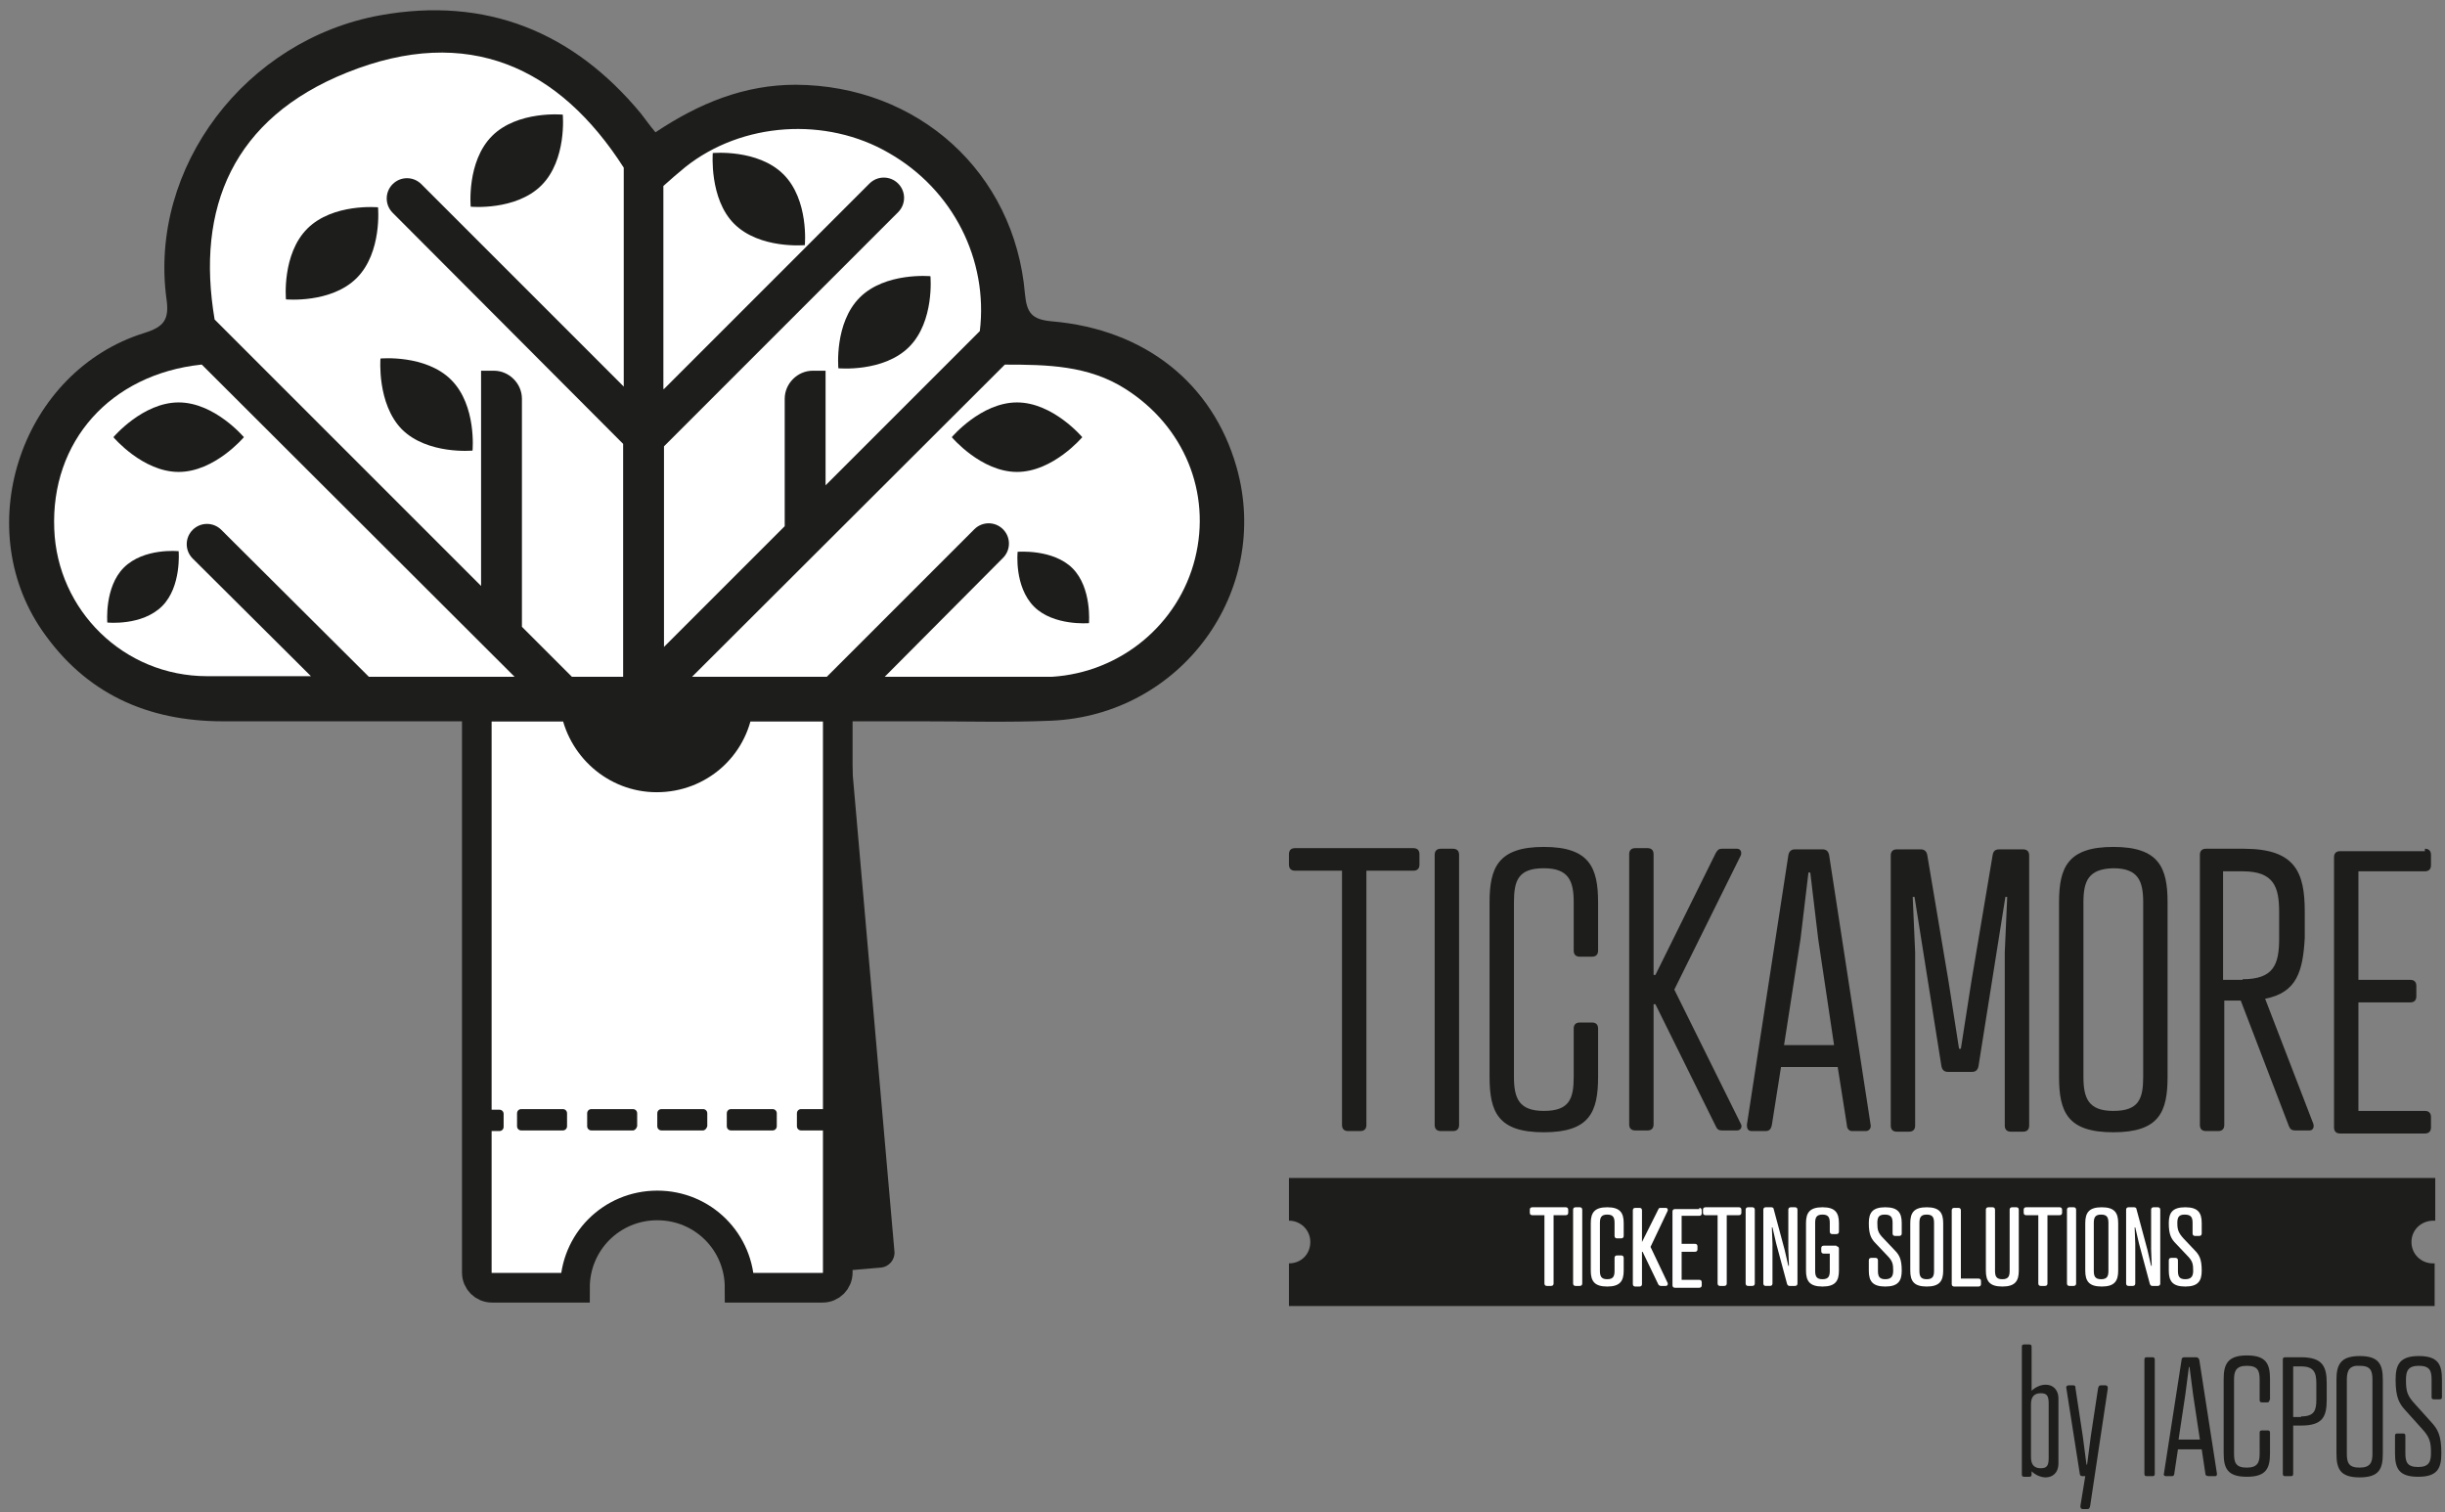 <svg xmlns="http://www.w3.org/2000/svg" xmlns:xlink="http://www.w3.org/1999/xlink" id="Capa_1" x="0px" y="0px" viewBox="0 0 401 248" xml:space="preserve"><rect x="0" y="0" width="401" height="248" fill="#808080" stroke="none"/>  <g> <path fill="#1D1D1B" d="M202.8,76.6c-3.9-13.7-15-22.6-30.3-23.9c-3.3-0.3-4.1-1.4-4.4-4.5c-1.7-20-17.6-34.2-37.6-34.3 c-8.4,0-15.8,3-23,7.8c-1-1.2-1.7-2.2-2.4-3.1C94,5.2,79.7-0.6,62.4,2.5c-22.2,4-38,25-35.1,46.5c0.5,3.4-0.4,4.6-3.6,5.6 C3.7,60.8-5,86.1,6.9,103.4c7.1,10.3,17.2,14.9,29.7,14.9c16.8,0,33.7,0,50.5,0l9.2,0c0,0,0,0,0,0c0,4.4,5.1,7.9,11.5,7.9 c6.3,0,11.5-3.5,11.5-7.9l4.4,0c9.2,0,18.5,0,27.7,0c7,0,14,0.2,21-0.1C193.7,117.3,208.6,97,202.8,76.6z"></path> <path fill="#FFFFFF" d="M121.1,115.9c-0.9,6.6-6.5,11.6-13.4,11.6c-6.8,0-12.4-5.1-13.4-11.6H78.2v0.7v7.5v84.6 c0,1.4,1.1,2.5,2.5,2.5h13.6c0-7.5,6-13.5,13.5-13.5c7.5,0,13.5,6,13.5,13.5h13.6c1.4,0,2.5-1.1,2.5-2.5v-84.6v-7.5v-0.7H121.1z"></path> <g> <path fill="#FFFFFF" d="M78.9,96.1V60.8H81c2.5,0,4.6,2.1,4.6,4.6v37.4l8.2,8.2c2.8,0,5.6,0,8.4,0V72.8L64.4,34.9 c-1.3-1.3-1.3-3.4,0-4.7c1.3-1.3,3.4-1.3,4.7,0l33.2,33.2V27.5C91.8,11.1,76.8,3.9,56.9,11.9c-18.7,7.5-24.8,22.2-21.7,40.5 L78.9,96.1z M80.7,22.3c4.2-4.2,11.6-3.5,11.6-3.5s0.7,7.4-3.5,11.6c-4.2,4.2-11.6,3.5-11.6,3.5S76.5,26.5,80.7,22.3z M62.4,58.8 c0,0,7.4-0.7,11.6,3.5c4.2,4.2,3.5,11.6,3.5,11.6s-7.4,0.7-11.6-3.5C61.8,66.2,62.4,58.8,62.4,58.8z M50.4,37.5 c4.2-4.2,11.6-3.5,11.6-3.5s0.7,7.4-3.5,11.6c-4.2,4.2-11.6,3.5-11.6,3.5S46.2,41.7,50.4,37.5z"></path> <path fill="#FFFFFF" d="M108.9,63.8l33.7-33.7c1.3-1.3,3.4-1.3,4.7,0h0c1.3,1.3,1.3,3.4,0,4.7l-38.4,38.4v32.9l19.8-19.8V65.4 c0-2.5,2.1-4.6,4.6-4.6h2.1v18.8l25.3-25.3c1.4-11.7-4.4-23.2-14.9-29.2c-10.3-6-24.1-5.1-33.4,2.3c-1.2,1-2.4,2-3.6,3.1V63.8z M152.6,45.3c0,0,0.7,7.4-3.5,11.6c-4.2,4.2-11.6,3.5-11.6,3.5s-0.7-7.4,3.5-11.6S152.6,45.3,152.6,45.3z M116.9,25.1 c0,0,7.4-0.7,11.6,3.5c4.2,4.2,3.5,11.6,3.5,11.6s-7.4,0.7-11.6-3.5C116.3,32.6,116.9,25.1,116.9,25.1z"></path> <path fill="#FFFFFF" d="M184.6,63.8c-6.1-3.9-12.9-4-19.8-4L113.5,111c7.4,0,14.7,0,22.1,0l24.2-24.2c1.3-1.3,3.4-1.3,4.7,0h0 c1.3,1.3,1.3,3.4,0,4.7L145.1,111c8.9,0,17.8,0,26.7,0c0.2,0,0.5,0,0.7,0c11.3-0.7,20.8-8.6,23.5-19.4 C198.7,80.8,194.2,69.9,184.6,63.8z M156.1,71.7c0,0,4.8-5.7,10.7-5.7c5.9,0,10.7,5.7,10.7,5.7s-4.8,5.7-10.7,5.7 C160.9,77.4,156.1,71.7,156.1,71.7z M178.6,102.2c0,0-5.8,0.5-9-2.7c-3.3-3.3-2.7-9-2.7-9s5.8-0.5,9,2.7 C179.1,96.4,178.6,102.2,178.6,102.2z"></path> <path fill="#FFFFFF" d="M31.6,91.6c-1.3-1.3-1.3-3.4,0-4.7h0c1.3-1.3,3.4-1.3,4.7,0L60.5,111c8,0,15.9,0,23.9,0L33.1,59.8 c0,0-0.1,0-0.1,0c-14.9,1.6-24.7,12.6-24.1,27c0.5,13.2,11.3,24.1,25.1,24.1c5.7,0,11.4,0,17,0L31.6,91.6z M26.6,99.4 c-3.3,3.3-9,2.7-9,2.7s-0.5-5.8,2.7-9c3.3-3.3,9-2.7,9-2.7S29.8,96.2,26.6,99.4z M18.6,71.7c0,0,4.8-5.7,10.7-5.7 c5.9,0,10.7,5.7,10.7,5.7s-4.8,5.7-10.7,5.7C23.4,77.4,18.6,71.7,18.6,71.7z"></path> </g> <g> <path fill="#1D1D1B" d="M399.1,200.2c0.1,0,0.2,0,0.3,0v-7H211.4v7c0,0,0,0,0,0c1.9,0,3.5,1.5,3.5,3.5s-1.5,3.5-3.5,3.5 c0,0,0,0,0,0v7h187.9v-7c-0.1,0-0.2,0-0.3,0c-1.9,0-3.5-1.5-3.5-3.5S397.1,200.2,399.1,200.2z"></path> <g> <path fill="#1D1D1B" d="M224.1,142.8v41.7c0,0.6-0.3,1-1,1h-2c-0.6,0-1-0.3-1-1v-41.7h-7.7c-0.6,0-1-0.3-1-1v-1.7 c0-0.6,0.3-1,1-1h19.4c0.6,0,1,0.3,1,1v1.7c0,0.6-0.3,1-1,1H224.1z"></path> <path fill="#1D1D1B" d="M239.3,184.5c0,0.6-0.3,1-1,1h-2c-0.6,0-1-0.3-1-1v-44.3c0-0.6,0.3-1,1-1h2c0.6,0,1,0.3,1,1V184.5z"></path> <path fill="#1D1D1B" d="M262.1,155.9c0,0.6-0.3,1-1,1h-2c-0.6,0-1-0.3-1-1V148c0-3.5-0.8-5.6-4.9-5.6c-4.2,0-4.9,2-4.9,5.6v28.6 c0,3.5,0.8,5.6,4.9,5.6c4.2,0,4.9-2,4.9-5.6v-7.9c0-0.6,0.3-1,1-1h2c0.6,0,1,0.3,1,1v7.9c0,5.8-1.4,9.1-8.9,9.1 c-7.5,0-8.9-3.3-8.9-9.1V148c0-5.7,1.4-9.1,8.9-9.1c7.5,0,8.9,3.4,8.9,9.1V155.9z"></path> <path fill="#1D1D1B" d="M271.2,159.9h0.3l9.9-20c0.3-0.5,0.5-0.7,1-0.7h2.5c0.6,0,0.8,0.6,0.6,1.1l-10.9,22l10.9,22 c0.3,0.5,0,1.1-0.6,1.1h-2.5c-0.5,0-0.8-0.2-1-0.7l-9.9-20h-0.3v19.7c0,0.6-0.3,1-1,1h-2c-0.6,0-1-0.3-1-1v-44.3c0-0.6,0.3-1,1-1 h2c0.6,0,1,0.3,1,1V159.9z"></path> <path fill="#1D1D1B" d="M302.9,184.5l-1.5-9.5h-9.3l-1.5,9.5c-0.1,0.5-0.3,1-1,1h-2.3c-0.6,0-0.8-0.4-0.8-1l6.8-44.2 c0.1-0.6,0.4-1,1.1-1h4.5c0.7,0,1,0.4,1.1,1l6.8,44.2c0.1,0.6-0.3,1-0.8,1h-2.3C303.3,185.5,302.9,185.1,302.9,184.5z M292.6,171.4h8.2l-2.6-17.4l-1.3-10.9h-0.3l-1.3,10.9L292.6,171.4z"></path> <path fill="#1D1D1B" d="M319.5,175.8c-0.7,0-1-0.4-1.1-1l-4.4-27.7h-0.3l0.4,9.1v28.4c0,0.6-0.3,1-1,1h-2c-0.6,0-1-0.3-1-1v-44.3 c0-0.6,0.3-1,1-1h3.9c0.6,0,1,0.3,1.1,1l3.5,20.8l1.7,10.9h0.3l1.7-10.9l3.5-20.8c0.1-0.7,0.4-1,1.1-1h3.9c0.6,0,1,0.3,1,1v44.3 c0,0.6-0.3,1-1,1h-2c-0.6,0-1-0.3-1-1v-28.4l0.4-9.1h-0.3l-4.4,27.7c-0.1,0.6-0.4,1-1.1,1H319.5z"></path> <path fill="#1D1D1B" d="M355.5,148v28.6c0,5.8-1.4,9.1-8.9,9.1c-7.5,0-8.9-3.3-8.9-9.1V148c0-5.7,1.4-9.1,8.9-9.1 C354.1,138.9,355.5,142.3,355.5,148z M341.7,148v28.6c0,3.5,0.8,5.6,4.9,5.6c4.2,0,4.9-2,4.9-5.6V148c0-3.5-0.8-5.6-4.9-5.6 C342.5,142.5,341.7,144.5,341.7,148z"></path> <path fill="#1D1D1B" d="M371.5,163.8l7.9,20.5c0.2,0.6-0.1,1.1-0.6,1.1h-2.4c-0.5,0-0.8-0.2-1-0.7l-7.9-20.6h-2.7v20.4 c0,0.6-0.3,1-1,1h-2c-0.6,0-1-0.3-1-1v-44.3c0-0.6,0.3-1,1-1h6.2c8.4,0,10,3.8,10,10.3v4.3C377.7,159.3,376.7,162.8,371.5,163.8z M367.8,160.6c5.1,0,6-2.4,6-6.7v-4.3c0-4.2-0.9-6.7-6-6.7h-3.2v17.8H367.8z"></path> <path fill="#1D1D1B" d="M397.7,139.2c0.6,0,1,0.3,1,1v1.7c0,0.6-0.3,1-1,1h-10.9v17.8h8.5c0.6,0,1,0.3,1,1v1.7c0,0.6-0.3,1-1,1 h-8.5v17.8h10.9c0.6,0,1,0.3,1,1v1.7c0,0.6-0.3,1-1,1h-13.9c-0.6,0-1-0.3-1-1v-44.3c0-0.6,0.3-1,1-1H397.7z"></path> </g> <g> <g> <path fill="#FFFFFF" d="M254.8,199.3v11.2c0,0.2-0.1,0.4-0.4,0.4h-0.7c-0.2,0-0.4-0.1-0.4-0.4v-11.2h-2c-0.2,0-0.4-0.1-0.4-0.4 v-0.5c0-0.2,0.1-0.4,0.4-0.4h5.5c0.2,0,0.4,0.1,0.4,0.4v0.5c0,0.2-0.1,0.4-0.4,0.4H254.8z"></path> <path fill="#FFFFFF" d="M259.5,210.5c0,0.2-0.1,0.4-0.4,0.4h-0.7c-0.2,0-0.4-0.1-0.4-0.4v-12.1c0-0.2,0.1-0.4,0.4-0.4h0.7 c0.2,0,0.4,0.1,0.4,0.4V210.5z"></path> <path fill="#FFFFFF" d="M266.3,202.7c0,0.2-0.1,0.4-0.4,0.4h-0.7c-0.2,0-0.4-0.1-0.4-0.4v-2.1c0-0.9-0.2-1.4-1.2-1.4 c-1,0-1.2,0.5-1.2,1.4v7.8c0,0.9,0.2,1.4,1.2,1.4c1,0,1.2-0.5,1.2-1.4v-2.1c0-0.2,0.1-0.4,0.4-0.4h0.7c0.2,0,0.4,0.1,0.4,0.4 v2.1c0,1.7-0.6,2.6-2.7,2.6c-2.1,0-2.7-0.9-2.7-2.6v-7.8c0-1.7,0.6-2.6,2.7-2.6c2.1,0,2.7,0.9,2.7,2.6V202.7z"></path> <path fill="#FFFFFF" d="M269.3,203.7L269.3,203.7l2.7-5.4c0.1-0.2,0.2-0.2,0.4-0.2h0.8c0.3,0,0.4,0.3,0.3,0.5l-2.8,5.9l2.8,5.9 c0.1,0.2,0,0.5-0.3,0.5h-0.8c-0.2,0-0.3-0.1-0.4-0.2l-2.6-5.4h-0.1v5.3c0,0.2-0.1,0.4-0.4,0.4h-0.7c-0.2,0-0.4-0.1-0.4-0.4 v-12.1c0-0.2,0.1-0.4,0.4-0.4h0.7c0.2,0,0.4,0.1,0.4,0.4V203.7z"></path> <path fill="#FFFFFF" d="M278.7,198.1c0.2,0,0.4,0.1,0.4,0.4v0.5c0,0.2-0.1,0.4-0.4,0.4h-2.9v4.6h2.2c0.2,0,0.4,0.1,0.4,0.4v0.5 c0,0.2-0.1,0.4-0.4,0.4h-2.2v4.6h2.9c0.2,0,0.4,0.1,0.4,0.4v0.5c0,0.2-0.1,0.4-0.4,0.4h-4c-0.2,0-0.4-0.1-0.4-0.4v-12.1 c0-0.2,0.1-0.4,0.4-0.4H278.7z"></path> <path fill="#FFFFFF" d="M283.2,199.3v11.2c0,0.2-0.1,0.4-0.4,0.4h-0.7c-0.2,0-0.4-0.1-0.4-0.4v-11.2h-2c-0.2,0-0.4-0.1-0.4-0.4 v-0.5c0-0.2,0.1-0.4,0.4-0.4h5.5c0.2,0,0.4,0.1,0.4,0.4v0.5c0,0.2-0.1,0.4-0.4,0.4H283.2z"></path> <path fill="#FFFFFF" d="M287.8,210.5c0,0.2-0.1,0.4-0.4,0.4h-0.7c-0.2,0-0.4-0.1-0.4-0.4v-12.1c0-0.2,0.1-0.4,0.4-0.4h0.7 c0.2,0,0.4,0.1,0.4,0.4V210.5z"></path> <path fill="#FFFFFF" d="M293.3,198.4c0-0.2,0.1-0.4,0.4-0.4h0.7c0.2,0,0.4,0.1,0.4,0.4v12.1c0,0.2-0.1,0.4-0.4,0.4h-0.9 c-0.2,0-0.3-0.1-0.4-0.3l-1.8-6.7l-0.6-2.6l-0.1,0l0.1,2.7v6.5c0,0.2-0.1,0.4-0.4,0.4h-0.7c-0.2,0-0.4-0.1-0.4-0.4v-12.1 c0-0.2,0.1-0.4,0.4-0.4h0.9c0.2,0,0.4,0.1,0.4,0.3l1.8,6.7l0.6,2.6l0.1,0l-0.1-2.7V198.4z"></path> <path fill="#FFFFFF" d="M301.2,204.4c0.2,0,0.4,0.1,0.4,0.4v3.6c0,1.7-0.6,2.6-2.7,2.6c-2.1,0-2.7-0.9-2.7-2.6v-7.8 c0-1.7,0.6-2.6,2.7-2.6c2.1,0,2.7,0.9,2.7,2.6v1.4c0,0.2-0.1,0.4-0.4,0.4h-0.7c-0.2,0-0.4-0.1-0.4-0.4v-1.4 c0-0.9-0.2-1.4-1.2-1.4c-1,0-1.2,0.5-1.2,1.4v7.8c0,0.9,0.2,1.4,1.2,1.4c1,0,1.2-0.5,1.2-1.4v-2.8h-1c-0.2,0-0.4-0.1-0.4-0.4 v-0.5c0-0.2,0.1-0.4,0.4-0.4H301.2z"></path> <path fill="#FFFFFF" d="M308.9,203.1l1.8,1.9c0.8,0.8,1.2,1.5,1.2,3.4c0,1.7-0.6,2.6-2.7,2.6c-2.1,0-2.7-0.9-2.7-2.6v-1.7 c0-0.2,0.1-0.4,0.4-0.4h0.7c0.2,0,0.4,0.1,0.4,0.4v1.7c0,0.9,0.2,1.4,1.2,1.4c1,0,1.3-0.5,1.3-1.4c0-1.1-0.1-1.6-1-2.5l-1.8-1.9 c-0.8-0.8-1.2-1.5-1.2-3.4c0-1.7,0.6-2.6,2.7-2.6c2.1,0,2.7,0.9,2.7,2.6v1.7c0,0.2-0.1,0.4-0.4,0.4h-0.7c-0.2,0-0.4-0.1-0.4-0.4 v-1.7c0-0.9-0.2-1.4-1.3-1.4c-1,0-1.2,0.5-1.2,1.4C307.9,201.7,308,202.2,308.9,203.1z"></path> <path fill="#FFFFFF" d="M318.7,200.6v7.8c0,1.7-0.6,2.6-2.7,2.6c-2.1,0-2.7-0.9-2.7-2.6v-7.8c0-1.7,0.6-2.6,2.7-2.6 C318.1,198,318.7,198.9,318.7,200.6z M314.8,200.6v7.8c0,0.9,0.2,1.4,1.2,1.4c1,0,1.2-0.5,1.2-1.4v-7.8c0-0.9-0.2-1.4-1.2-1.4 C315,199.2,314.8,199.7,314.8,200.6z"></path> <path fill="#FFFFFF" d="M321.6,209.7h2.9c0.2,0,0.4,0.1,0.4,0.4v0.5c0,0.2-0.1,0.4-0.4,0.4h-4c-0.2,0-0.4-0.1-0.4-0.4v-12.1 c0-0.2,0.1-0.4,0.4-0.4h0.7c0.2,0,0.4,0.1,0.4,0.4V209.7z"></path> <path fill="#FFFFFF" d="M325.7,198.4c0-0.2,0.1-0.4,0.4-0.4h0.7c0.2,0,0.4,0.1,0.4,0.4v10c0,0.9,0.2,1.4,1.2,1.4 c1,0,1.2-0.5,1.2-1.4v-10c0-0.2,0.1-0.4,0.4-0.4h0.7c0.2,0,0.4,0.1,0.4,0.4v10c0,1.7-0.6,2.6-2.7,2.6c-2.1,0-2.7-0.9-2.7-2.6 V198.4z"></path> <path fill="#FFFFFF" d="M335.8,199.3v11.2c0,0.2-0.1,0.4-0.4,0.4h-0.7c-0.2,0-0.4-0.1-0.4-0.4v-11.2h-2c-0.2,0-0.4-0.1-0.4-0.4 v-0.5c0-0.2,0.1-0.4,0.4-0.4h5.5c0.2,0,0.4,0.1,0.4,0.4v0.5c0,0.2-0.1,0.4-0.4,0.4H335.8z"></path> <path fill="#FFFFFF" d="M340.5,210.5c0,0.2-0.1,0.4-0.4,0.4h-0.7c-0.2,0-0.4-0.1-0.4-0.4v-12.1c0-0.2,0.1-0.4,0.4-0.4h0.7 c0.2,0,0.4,0.1,0.4,0.4V210.5z"></path> <path fill="#FFFFFF" d="M347.4,200.6v7.8c0,1.7-0.6,2.6-2.7,2.6c-2.1,0-2.7-0.9-2.7-2.6v-7.8c0-1.7,0.6-2.6,2.7-2.6 C346.8,198,347.4,198.9,347.4,200.6z M343.4,200.6v7.8c0,0.9,0.2,1.4,1.2,1.4c1,0,1.2-0.5,1.2-1.4v-7.8c0-0.9-0.2-1.4-1.2-1.4 C343.6,199.2,343.4,199.7,343.4,200.6z"></path> <path fill="#FFFFFF" d="M352.8,198.4c0-0.2,0.1-0.4,0.4-0.4h0.7c0.2,0,0.4,0.1,0.4,0.4v12.1c0,0.2-0.1,0.4-0.4,0.4H353 c-0.2,0-0.3-0.1-0.4-0.3l-1.8-6.7l-0.6-2.6l-0.1,0l0.1,2.7v6.5c0,0.2-0.1,0.4-0.4,0.4h-0.7c-0.2,0-0.4-0.1-0.4-0.4v-12.1 c0-0.2,0.1-0.4,0.4-0.4h0.9c0.2,0,0.4,0.1,0.4,0.3l1.8,6.7l0.6,2.6l0.1,0l-0.1-2.7V198.4z"></path> <path fill="#FFFFFF" d="M358.1,203.1l1.8,1.9c0.8,0.8,1.2,1.5,1.2,3.4c0,1.7-0.6,2.6-2.7,2.6c-2.1,0-2.7-0.9-2.7-2.6v-1.7 c0-0.2,0.1-0.4,0.4-0.4h0.7c0.2,0,0.4,0.1,0.4,0.4v1.7c0,0.9,0.2,1.4,1.2,1.4c1,0,1.3-0.5,1.3-1.4c0-1.1-0.1-1.6-1-2.5l-1.8-1.9 c-0.8-0.8-1.2-1.5-1.2-3.4c0-1.7,0.6-2.6,2.7-2.6c2.1,0,2.7,0.9,2.7,2.6v1.7c0,0.2-0.1,0.4-0.4,0.4H360c-0.2,0-0.4-0.1-0.4-0.4 v-1.7c0-0.9-0.2-1.4-1.3-1.4c-1,0-1.2,0.5-1.2,1.4C357.1,201.7,357.3,202.2,358.1,203.1z"></path> </g> </g> <g> <g> <path fill="#1D1D1B" d="M331.6,220.9c0-0.3,0.1-0.4,0.4-0.4h0.8c0.3,0,0.4,0.1,0.4,0.4v7.2c0.6-0.6,1.5-1,2.3-1 c1.1,0,2.1,0.7,2.1,2.3v10.6c0,1.6-1,2.3-2.1,2.3c-0.8,0-1.7-0.4-2.3-1v0.5c0,0.3-0.1,0.4-0.4,0.4H332c-0.3,0-0.4-0.1-0.4-0.4 V220.9z M336,230.2c0-1.3-0.3-1.7-1.3-1.7s-1.6,0.5-1.6,1.8v8.7c0,1.3,0.6,1.8,1.6,1.8s1.3-0.4,1.3-1.7V230.2z"></path> <path fill="#1D1D1B" d="M340.4,227.7l1.2,7.9l0.6,4.6h0.1l0.6-4.6l1.2-7.9c0.1-0.4,0.2-0.5,0.5-0.5h0.7c0.3,0,0.4,0.2,0.4,0.5 l-2.9,19.3c-0.1,0.3-0.1,0.5-0.5,0.5h-0.7c-0.3,0-0.4-0.2-0.4-0.5l0.8-4.9h-0.4c-0.3,0-0.5-0.1-0.5-0.4l-2.2-14 c-0.1-0.3,0.1-0.5,0.4-0.5h0.7C340.3,227.2,340.4,227.3,340.4,227.7z"></path> <path fill="#1D1D1B" d="M353.4,241.7c0,0.3-0.1,0.4-0.4,0.4h-0.9c-0.3,0-0.4-0.1-0.4-0.4v-18.7c0-0.3,0.1-0.4,0.4-0.4h0.9 c0.3,0,0.4,0.1,0.4,0.4V241.7z"></path> <path fill="#1D1D1B" d="M361.7,241.7l-0.6-4h-3.9l-0.6,4c0,0.2-0.1,0.4-0.4,0.4h-1c-0.2,0-0.4-0.2-0.3-0.4l2.9-18.7 c0-0.3,0.2-0.4,0.5-0.4h1.9c0.3,0,0.4,0.2,0.5,0.4l2.9,18.7c0,0.3-0.1,0.4-0.3,0.4h-1C361.8,242.1,361.7,241.9,361.7,241.7z M357.3,236.1h3.5l-1.1-7.3l-0.6-4.6H359l-0.6,4.6L357.3,236.1z"></path> <path fill="#1D1D1B" d="M372.2,229.6c0,0.3-0.1,0.4-0.4,0.4H371c-0.3,0-0.4-0.1-0.4-0.4v-3.3c0-1.5-0.3-2.3-2.1-2.3 c-1.8,0-2.1,0.9-2.1,2.3v12.1c0,1.5,0.3,2.3,2.1,2.3c1.8,0,2.1-0.9,2.1-2.3V235c0-0.3,0.1-0.4,0.4-0.4h0.9 c0.3,0,0.4,0.1,0.4,0.4v3.3c0,2.5-0.6,3.9-3.8,3.9s-3.8-1.4-3.8-3.9v-12.1c0-2.4,0.6-3.9,3.8-3.9s3.8,1.4,3.8,3.9V229.6z"></path> <path fill="#1D1D1B" d="M376.1,233.8v7.9c0,0.3-0.1,0.4-0.4,0.4h-0.9c-0.3,0-0.4-0.1-0.4-0.4v-18.7c0-0.3,0.1-0.4,0.4-0.4h2.6 c3.6,0,4.2,1.6,4.2,4.3v2.6c0,2.8-0.6,4.3-4.2,4.3H376.1z M377.4,232.3c2.2,0,2.5-1,2.5-2.8v-2.6c0-1.8-0.4-2.8-2.5-2.8h-1.3 v8.3H377.4z"></path> <path fill="#1D1D1B" d="M390.8,226.3v12.1c0,2.5-0.6,3.9-3.8,3.9s-3.8-1.4-3.8-3.9v-12.1c0-2.4,0.6-3.9,3.8-3.9 S390.8,223.8,390.8,226.3z M384.9,226.3v12.1c0,1.5,0.3,2.3,2.1,2.3c1.8,0,2.1-0.9,2.1-2.3v-12.1c0-1.5-0.3-2.3-2.1-2.3 C385.3,223.9,384.9,224.8,384.9,226.3z"></path> <path fill="#1D1D1B" d="M396.1,230.3l2.7,3c1,1.1,1.6,2.1,1.6,5c0,2.5-0.6,3.9-3.8,3.9s-3.8-1.4-3.8-3.9v-2.8 c0-0.3,0.1-0.4,0.4-0.4h0.9c0.3,0,0.4,0.1,0.4,0.4v2.8c0,1.5,0.3,2.3,2.1,2.3c1.8,0,2.1-0.9,2.1-2.3c0-1.8-0.2-2.6-1.5-4l-2.7-3 c-1-1.1-1.6-2.1-1.6-5c0-2.4,0.6-3.9,3.8-3.9s3.8,1.4,3.8,3.9v2.8c0,0.3-0.1,0.4-0.4,0.4h-0.9c-0.3,0-0.4-0.1-0.4-0.4v-2.8 c0-1.5-0.3-2.3-2.1-2.3c-1.8,0-2.1,0.9-2.1,2.3C394.6,228.2,394.8,228.9,396.1,230.3z"></path> </g> </g> </g> <path fill="#1D1D1B" d="M139,117.3c-0.1-1.3-1.3-2.3-2.7-2.2l-8.9,0.8h9.9v0.7v7.5v84.4l7.1-0.6c1.4-0.1,2.4-1.3,2.3-2.6L139,117.3 z"></path> <path fill="none" stroke="#1D1D1B" stroke-width="4.859" stroke-miterlimit="10" d="M121.1,115.9c-0.9,6.6-6.5,11.6-13.4,11.6 c-6.8,0-12.4-5.1-13.4-11.6H78.2v0.7v7.5v84.6c0,1.4,1.1,2.5,2.5,2.5h13.6c0-7.5,6-13.5,13.5-13.5c7.5,0,13.5,6,13.5,13.5h13.6 c1.4,0,2.5-1.1,2.5-2.5v-84.6v-7.5v-0.7H121.1z"></path> <g> <g> <path fill="#1D1D1B" d="M92.3,185.4h-6.8c-0.4,0-0.7-0.3-0.7-0.7v-2.1c0-0.4,0.3-0.7,0.7-0.7h6.8c0.4,0,0.7,0.3,0.7,0.7v2.1 C93,185.1,92.7,185.4,92.3,185.4z"></path> <path fill="#1D1D1B" d="M103.8,185.4h-6.8c-0.4,0-0.7-0.3-0.7-0.7v-2.1c0-0.4,0.3-0.7,0.7-0.7h6.8c0.4,0,0.7,0.3,0.7,0.7v2.1 C104.4,185.1,104.1,185.4,103.8,185.4z"></path> <path fill="#1D1D1B" d="M115.3,185.4h-6.8c-0.4,0-0.7-0.3-0.7-0.7v-2.1c0-0.4,0.3-0.7,0.7-0.7h6.8c0.4,0,0.7,0.3,0.7,0.7v2.1 C115.9,185.1,115.6,185.4,115.3,185.4z"></path> <path fill="#1D1D1B" d="M126.7,185.4h-6.8c-0.4,0-0.7-0.3-0.7-0.7v-2.1c0-0.4,0.3-0.7,0.7-0.7h6.8c0.4,0,0.7,0.3,0.7,0.7v2.1 C127.4,185.1,127.1,185.4,126.7,185.4z"></path> <path fill="#1D1D1B" d="M138.2,185.4h-6.8c-0.4,0-0.7-0.3-0.7-0.7v-2.1c0-0.4,0.3-0.7,0.7-0.7h6.8c0.4,0,0.7,0.3,0.7,0.7v2.1 C138.9,185.1,138.6,185.4,138.2,185.4z"></path> </g> <path fill="#1D1D1B" d="M81.9,182h-4.8v3.5h4.8c0.4,0,0.7-0.3,0.7-0.7v-2.1C82.6,182.3,82.3,182,81.9,182z"></path> </g> </g> </svg>
